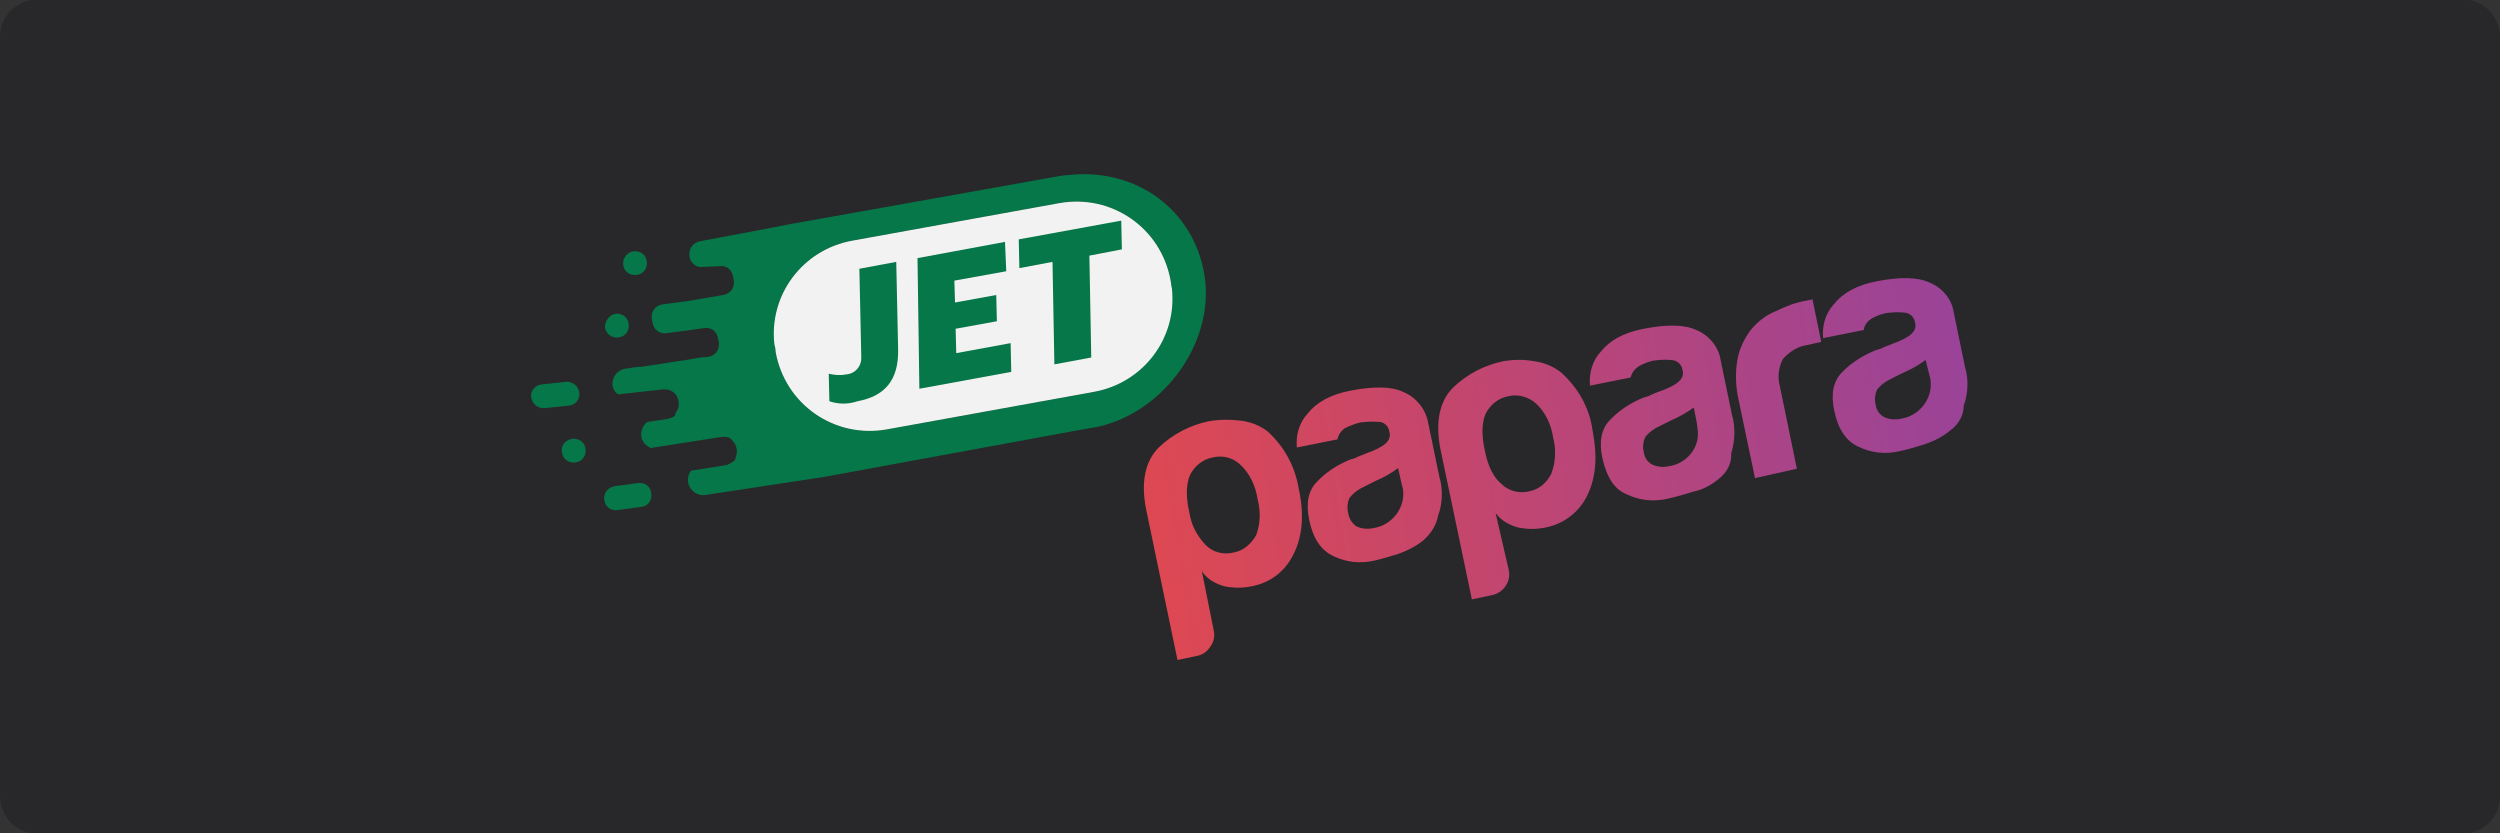 <?xml version="1.0" encoding="utf-8"?>
<!-- Generator: Adobe Illustrator 25.0.0, SVG Export Plug-In . SVG Version: 6.00 Build 0)  -->
<svg version="1.1"
	 id="svg2" sodipodi:docname="Deposit-Logo-Master-File_[D]Tom Horn-A-light-01.eps" xmlns:cc="http://creativecommons.org/ns#" xmlns:dc="http://purl.org/dc/elements/1.1/" xmlns:inkscape="http://www.inkscape.org/namespaces/inkscape" xmlns:rdf="http://www.w3.org/1999/02/22-rdf-syntax-ns#" xmlns:sodipodi="http://sodipodi.sourceforge.net/DTD/sodipodi-0.dtd" xmlns:svg="http://www.w3.org/2000/svg"
	 xmlns="http://www.w3.org/2000/svg" xmlns:xlink="http://www.w3.org/1999/xlink" x="0px" y="0px" viewBox="0 0 400 133.3"
	 style="enable-background:new 0 0 400 133.3;" xml:space="preserve">
<rect x="0" y="0" width="400" height="133.3" fill="#333333" stroke="none"/>
<style type="text/css">
	.st0{fill:#28272A;}
	.st1{fill:#B1B1B0;}
	.st2{fill:#232121;}
	.st3{fill-rule:evenodd;clip-rule:evenodd;fill:url(#Path_50_);}
	.st4{fill-rule:evenodd;clip-rule:evenodd;fill:url(#SVGID_1_);}
	.st5{fill-rule:evenodd;clip-rule:evenodd;fill:url(#Combined-Shape_5_);}
	.st6{fill:#FFFFFF;}
	.st7{fill-rule:evenodd;clip-rule:evenodd;fill:url(#Path_51_);}
	.st8{fill-rule:evenodd;clip-rule:evenodd;fill:url(#SVGID_2_);}
	.st9{fill-rule:evenodd;clip-rule:evenodd;fill:url(#Combined-Shape_6_);}
	.st10{fill-rule:evenodd;clip-rule:evenodd;fill:#586A6C;}
	.st11{fill:#586A6C;}
	.st12{fill-rule:evenodd;clip-rule:evenodd;fill:url(#Path_52_);}
	.st13{fill-rule:evenodd;clip-rule:evenodd;fill:url(#SVGID_3_);}
	.st14{fill-rule:evenodd;clip-rule:evenodd;fill:url(#Combined-Shape_7_);}
	.st15{fill-rule:evenodd;clip-rule:evenodd;fill:url(#Path_53_);}
	.st16{fill-rule:evenodd;clip-rule:evenodd;fill:url(#SVGID_4_);}
	.st17{fill-rule:evenodd;clip-rule:evenodd;fill:url(#Combined-Shape_8_);}
	.st18{fill-rule:evenodd;clip-rule:evenodd;fill:url(#Path_54_);}
	.st19{fill-rule:evenodd;clip-rule:evenodd;fill:url(#SVGID_5_);}
	.st20{fill-rule:evenodd;clip-rule:evenodd;fill:url(#Combined-Shape_9_);}
	.st21{fill-rule:evenodd;clip-rule:evenodd;fill:#C7C7C7;}
	.st22{fill:#C7C7C7;}
	.st23{fill-rule:evenodd;clip-rule:evenodd;fill:url(#Path_55_);}
	.st24{fill-rule:evenodd;clip-rule:evenodd;fill:url(#SVGID_6_);}
	.st25{fill-rule:evenodd;clip-rule:evenodd;fill:url(#Combined-Shape_20_);}
	.st26{fill-rule:evenodd;clip-rule:evenodd;fill:url(#Path_56_);}
	.st27{fill-rule:evenodd;clip-rule:evenodd;fill:url(#SVGID_7_);}
	.st28{fill-rule:evenodd;clip-rule:evenodd;fill:url(#Combined-Shape_21_);}
	.st29{fill:url(#Shape_7_);}
	.st30{fill:#057748;}
	.st31{fill:#037046;}
	.st32{fill:#F2F2F2;}
	.st33{fill:none;}
	.st34{fill:url(#Shape_8_);}
	.st35{fill:url(#Shape_9_);}
</style>
<path class="st0" d="M394,133.4H6c-3.3,0-6-2.7-6-6V5.9c0-3.3,2.7-6,6-6h388c3.3,0,6,2.7,6,6v121.5C400,130.7,397.3,133.4,394,133.4
	z"/>
<g id="Layer_1-2_4_" transform="translate(65, 24)">
	
		<linearGradient id="Shape_7_" gradientUnits="userSpaceOnUse" x1="-261.498" y1="218.865" x2="-260.149" y2="218.957" gradientTransform="matrix(97.932 0 0 -45.264 25727.815 9959.843)">
		<stop  offset="0" style="stop-color:#DD4853"/>
		<stop  offset="1" style="stop-color:#9A4398"/>
	</linearGradient>
	<path id="Shape_2_" class="st29" d="M129.2,76.9c0.2,0.9,0,1.8-0.5,2.5c-0.5,0.8-1.2,1.3-2,1.5l-3.3,0.7l-5-24
		c-0.9-4.4-0.2-7.8,2-10c2.3-2.2,5.1-3.6,8-4.2c1.7-0.3,3.4-0.3,5.1-0.1c1.6,0.2,3.2,0.8,4.4,1.8c2.6,2.4,4.3,5.5,4.9,9.1
		c0.9,4.1,0.6,7.6-0.8,10.4c-1.3,2.7-3.6,4.6-6.7,5.2c-1.5,0.3-2.9,0.3-4.4,0c-1.5-0.4-2.8-1.2-3.6-2.4L129.2,76.9z M136.2,55.8
		c-0.3-2-1.2-4-2.7-5.4c-1.2-1.2-2.9-1.6-4.5-1.2c-1.6,0.3-2.9,1.4-3.6,2.8c-0.6,1.4-0.7,3.5-0.1,6c0.3,2,1.2,3.7,2.6,5.2
		c1.2,1.2,2.9,1.6,4.5,1.2c1.6-0.3,2.8-1.4,3.6-2.8C136.7,59.7,136.7,57.7,136.2,55.8L136.2,55.8z M162.8,62.4c-1.2,1-2.6,1.7-4,2.2
		c-1.3,0.4-2.6,0.8-3.9,1.1c-2.2,0.5-4.4,0.3-6.5-0.7c-2-0.9-3.3-2.8-3.9-5.7c-0.6-2.7-0.2-4.8,1.2-6.2c1.5-1.6,3.4-2.8,5.4-3.6
		c0.4-0.1,0.8-0.2,1.1-0.4c0.5-0.2,1-0.4,1.5-0.6c2.8-1,4-2,3.6-3.4c-0.1-1-1-1.7-1.9-1.6c-0.9-0.1-1.9,0-2.8,0.1
		c-0.8,0.2-1.6,0.5-2.4,0.9c-0.6,0.4-1.1,1.1-1.2,1.8l-6.5,1.3c-0.2-2,0.4-4,1.7-5.4c1.4-1.8,3.7-3.1,6.9-3.7
		c3.6-0.7,6.5-0.7,8.4,0.2c2,0.8,3.6,2.7,4,4.9l1.8,8.7c0.6,2,0.5,4.3-0.2,6.2C164.8,60.1,163.9,61.4,162.8,62.4L162.8,62.4z
		 M158.7,50.9c-1.1,0.8-2.3,1.5-3.5,2l-2,1c-0.9,0.4-1.7,1-2.3,1.8c-0.3,0.7-0.4,1.5-0.2,2.3c0.1,0.9,0.6,1.7,1.3,2.2
		c0.8,0.4,1.8,0.5,2.7,0.3c2.9-0.4,5.1-3.1,4.8-6c0-0.3-0.1-0.6-0.2-0.9L158.7,50.9z M176.4,67.2c0.4,1.8-0.8,3.6-2.6,4l-3.3,0.7
		l-5-23.9c-0.9-4.4-0.2-7.8,2-10c2.3-2.2,5.1-3.6,8-4.2c1.7-0.3,3.4-0.3,5,0c1.6,0.2,3.2,0.9,4.4,1.9c2.6,2.4,4.4,5.5,4.9,9.1
		c0.8,4.1,0.6,7.5-0.8,10.4c-1.3,2.7-3.7,4.6-6.7,5.2c-1.5,0.3-2.9,0.3-4.4,0c-1.5-0.4-2.8-1.2-3.6-2.3L176.4,67.2z M183.5,46
		c-0.3-2-1.2-4-2.7-5.4c-1.2-1.1-2.9-1.6-4.5-1.2c-1.6,0.3-2.9,1.4-3.6,2.8c-0.6,1.4-0.7,3.4-0.1,6c0.5,2.5,1.4,4.2,2.6,5.2
		c1.2,1.2,2.9,1.6,4.5,1.2c1.6-0.3,2.8-1.4,3.5-2.8C183.9,50,184,47.9,183.5,46L183.5,46z M209.9,52.7c-1.2,1-2.6,1.7-4.1,2
		c-1.3,0.4-2.6,0.8-4,1.1c-2.2,0.5-4.4,0.3-6.5-0.7c-2-0.8-3.2-2.7-3.9-5.7c-0.6-2.7-0.2-4.8,1.2-6.2c1.5-1.6,3.4-2.8,5.4-3.6
		c0.4-0.1,0.8-0.2,1.1-0.4c0.4-0.2,1-0.4,1.5-0.6c2.8-1,4-2,3.6-3.4c-0.1-0.9-0.9-1.6-1.9-1.6c-1-0.1-1.9,0-2.8,0.1
		c-0.8,0.2-1.6,0.5-2.3,0.9c-0.6,0.4-1.1,1-1.3,1.8l-6.5,1.3c-0.2-2,0.4-4,1.7-5.4c1.4-1.8,3.7-3.1,6.9-3.7c3.6-0.7,6.5-0.7,8.4,0.2
		c2,0.8,3.6,2.7,3.9,4.8l1.8,8.7c0.6,2,0.5,4.3-0.1,6.2C212.1,50.3,211.2,51.7,209.9,52.7L209.9,52.7z M206,41.2
		c-1.1,0.8-2.3,1.5-3.5,2l-2,1c-0.9,0.4-1.7,1-2.3,1.8c-0.3,0.7-0.4,1.5-0.2,2.3c0.1,0.9,0.6,1.6,1.3,2c0.8,0.4,1.8,0.5,2.7,0.3
		c2.9-0.4,5.1-3.1,4.6-6l0,0c0-0.3-0.1-0.6-0.1-0.9L206,41.2z M215.8,52.5l-2.6-12.4c-0.5-2.2-0.6-4.4-0.2-6.6
		c0.3-1.7,1.1-3.4,2.2-4.8c1.1-1.3,2.4-2.3,3.9-2.9c1.6-0.8,3.2-1.4,4.9-1.7l1-0.2l1.4,6.8l-2.2,0.5c-1.5,0.2-2.8,1-3.9,2.2
		c-0.8,1.4-0.9,3.1-0.5,4.5l2.7,13.1L215.8,52.5L215.8,52.5z M247,44.9c-1.2,1-2.6,1.7-4.1,2.2c-1.3,0.4-2.6,0.8-4,1.1
		c-2.2,0.5-4.4,0.3-6.5-0.7c-2-0.9-3.3-2.8-3.9-5.7c-0.6-2.7-0.2-4.8,1.2-6.2c1.5-1.6,3.5-2.8,5.5-3.6c0.4-0.1,0.8-0.2,1.1-0.4
		c0.5-0.2,1-0.4,1.5-0.6c2.8-1,4-2,3.6-3.4c-0.1-0.9-0.9-1.6-1.9-1.6c-1-0.1-1.9,0-2.8,0.1c-0.8,0.2-1.6,0.5-2.3,0.9
		c-0.6,0.4-1.1,1-1.2,1.8l-6.5,1.3c-0.2-2,0.4-4,1.7-5.4c1.4-1.8,3.7-3.1,6.9-3.7c3.6-0.7,6.5-0.7,8.4,0.2c2,0.8,3.6,2.6,3.9,4.8
		l1.8,8.7c0.6,2,0.5,4.3-0.2,6.2C249.2,42.5,248.3,44,247,44.9L247,44.9z M243.1,33.6c-1.1,0.8-2.3,1.5-3.5,2l-2,1
		c-0.9,0.4-1.7,1-2.3,1.8c-0.3,0.7-0.4,1.5-0.2,2.3c0.1,0.9,0.6,1.6,1.3,2c0.8,0.4,1.8,0.5,2.7,0.3c2.9-0.4,5.1-3.1,4.8-6
		c0-0.3-0.1-0.7-0.2-1L243.1,33.6z"/>
	<g id="Group_5_">
		<g>
			<path id="Shape_1_" class="st30" d="M43,42.5c-0.4,0.4-1.1,0.5-1.6,0.6l-2.8,0.4l0,0c-0.6,0.4-1.1,1.3-1,2.2v0.1
				c0.1,0.9,0.8,1.6,1.6,1.9c0.1,0,0.3-0.1,0.4-0.1l10.9-1.7h0.3c0.3,0,0.4,0,0.8,0.1c0.2,0.1,0.4,0.2,0.5,0.4
				c0.8,0.8,1,1.8,0.6,2.8l-0.1,0.4l0,0c-0.4,0.4-0.9,0.6-1.3,0.8l-5.7,0.9l0,0c-0.4,0.4-0.6,1.2-0.5,1.8v0.1c0.2,1.2,1.4,2.2,2.7,2
				l19.1-2.9l40.8-7.5l2.9-0.5l0,0c11-2.4,19.4-14.4,16.9-25.4c-2.2-10-11.3-16-21.4-14.9c-0.4,0-0.9,0.1-1.2,0.1l-43.7,7.8l-2,0.4
				L47,14.6c-1.1,0.2-1.8,1.2-1.7,2.2V17c0.2,1.2,1.2,1.9,2.3,1.7l0,0l2.4-0.1c1.2-0.2,2.1,0.5,2.3,1.7l0,0l0.1,0.5
				c0.2,1.2-0.5,2.2-1.7,2.4l0,0l-5.2,0.9l0,0L41,24.7c-1.2,0.2-1.9,1.2-1.7,2.4l0.1,0.5c0.2,1.2,1.2,1.9,2.3,1.7l0,0l3.1-0.4
				l2.8-0.4c1.2-0.2,2.1,0.5,2.3,1.7l0,0l0.1,0.5c0.2,1.2-0.5,2.2-1.7,2.4l-1.2,0.1l-2.4,0.4l-6.5,1c-0.4,0.1-0.8,0.1-1.2,0.1
				l-2,0.3c-1.2,0.2-2.1,1.3-2,2.6v0.1c0.1,0.5,0.4,1.1,0.9,1.4l7.2-0.8c0.4,0,0.9,0,1.2,0.2c1.2,0.5,1.6,2,1.1,3.1
				c-0.1,0.2-0.2,0.3-0.3,0.4C43.1,42.3,43,42.4,43,42.5L43,42.5z M110,38.7l-33.1,6c-8.4,1.5-16.3-4-17.8-12.4
				c0-0.4-0.1-0.9-0.2-1.2c-0.9-8,4.6-15.2,12.5-16.6l33.1-6c8.4-1.5,16.3,4,17.8,12.4c0,0.4,0.1,0.9,0.2,1.2
				C123.2,30.1,117.9,37.3,110,38.7L110,38.7z"/>
			<path id="Path" class="st31" d="M122.5,22.1c0.9,8-4.6,15.2-12.5,16.6l-33.1,6c-8.4,1.5-16.3-4-17.8-12.4c0-0.4-0.1-0.9-0.2-1.2
				c-0.9-8,4.6-15.2,12.5-16.6l33.1-6c8.4-1.5,16.3,4,17.8,12.4C122.4,21.4,122.4,21.8,122.5,22.1z"/>
			<path id="Path_25_" class="st30" d="M36.4,16.2L36.4,16.2c1.1-0.1,2,0.6,2.1,1.7l0,0c0.1,1.1-0.6,2-1.7,2.1l0,0
				c-1.1,0.1-2-0.6-2.1-1.7l0,0C34.6,17.3,35.4,16.3,36.4,16.2z"/>
			<path id="Path_24_" class="st30" d="M33.5,26.2L33.5,26.2c1.1-0.1,2,0.6,2.1,1.7l0,0c0.1,1.1-0.6,2-1.7,2.1l0,0
				c-1.1,0.1-2-0.6-2.1-1.7l0,0C31.8,27.3,32.6,26.3,33.5,26.2z"/>
			<path id="Path_23_" class="st30" d="M26.6,46.2L26.6,46.2c1.1-0.1,2,0.6,2.1,1.7l0,0c0.1,1.1-0.6,2-1.7,2.1l0,0
				c-1.1,0.1-2-0.6-2.1-1.7l0,0C24.7,47.2,25.6,46.3,26.6,46.2z"/>
			<path id="Path_22_" class="st30" d="M21.7,37.5l3.8-0.4c1.1-0.1,2,0.6,2.2,1.7l0,0c0.1,1.1-0.6,2-1.7,2.1l-3.8,0.4
				c-1.1,0.1-2-0.6-2.2-1.7l0,0C19.8,38.6,20.6,37.6,21.7,37.5z"/>
			<path id="Path_21_" class="st30" d="M33.3,53.8l3.7-0.5c1.1-0.2,2.1,0.5,2.2,1.6l0,0c0.2,1.1-0.5,2.1-1.6,2.2l-3.7,0.5
				c-1.1,0.2-2.1-0.5-2.2-1.6l0,0C31.5,55,32.2,54,33.3,53.8z"/>
			<path id="Path_20_" class="st32" d="M122.5,22.1c0.9,8-4.6,15.2-12.5,16.6l-33.1,6c-8.4,1.5-16.3-4-17.8-12.4
				c0-0.4-0.1-0.9-0.2-1.2c-0.9-8,4.6-15.2,12.5-16.6l33.1-6c8.4-1.5,16.3,4,17.8,12.4C122.4,21.4,122.4,21.8,122.5,22.1z"/>
			<path id="Path_7_" class="st30" d="M67.7,40.2l-0.1-4.4c0.9,0.2,1.8,0.3,2.8,0.1c1.4-0.1,2.5-1.3,2.4-2.8l0,0l0,0
				c0-0.1,0-0.1,0-0.2L72.5,19l5.9-1.1l0.3,14c0.1,5-2.2,7.5-6.5,8.3C70.7,40.7,69.2,40.7,67.7,40.2z"/>
		</g>
		<polygon id="Path_8_" class="st30" points="81.8,17.3 95.8,14.7 96,19.4 87.7,20.9 87.8,24.4 94.4,23.2 94.5,27.4 87.9,28.6 
			88,32.5 96.7,30.9 96.8,35.5 82.1,38.2 		"/>
		<polygon id="Path_4_" class="st30" points="103.4,17.9 98.1,18.9 98,14.3 114.4,11.3 114.5,15.9 109.3,16.9 109.6,33.2 
			103.7,34.3 		"/>
	</g>
	<line id="Path_1_" class="st33" x1="166.3" y1="40.9" x2="165.6" y2="43.5"/>
	<line id="Path_2_" class="st33" x1="155" y1="50.4" x2="154.2" y2="52.8"/>
</g>
</svg>
